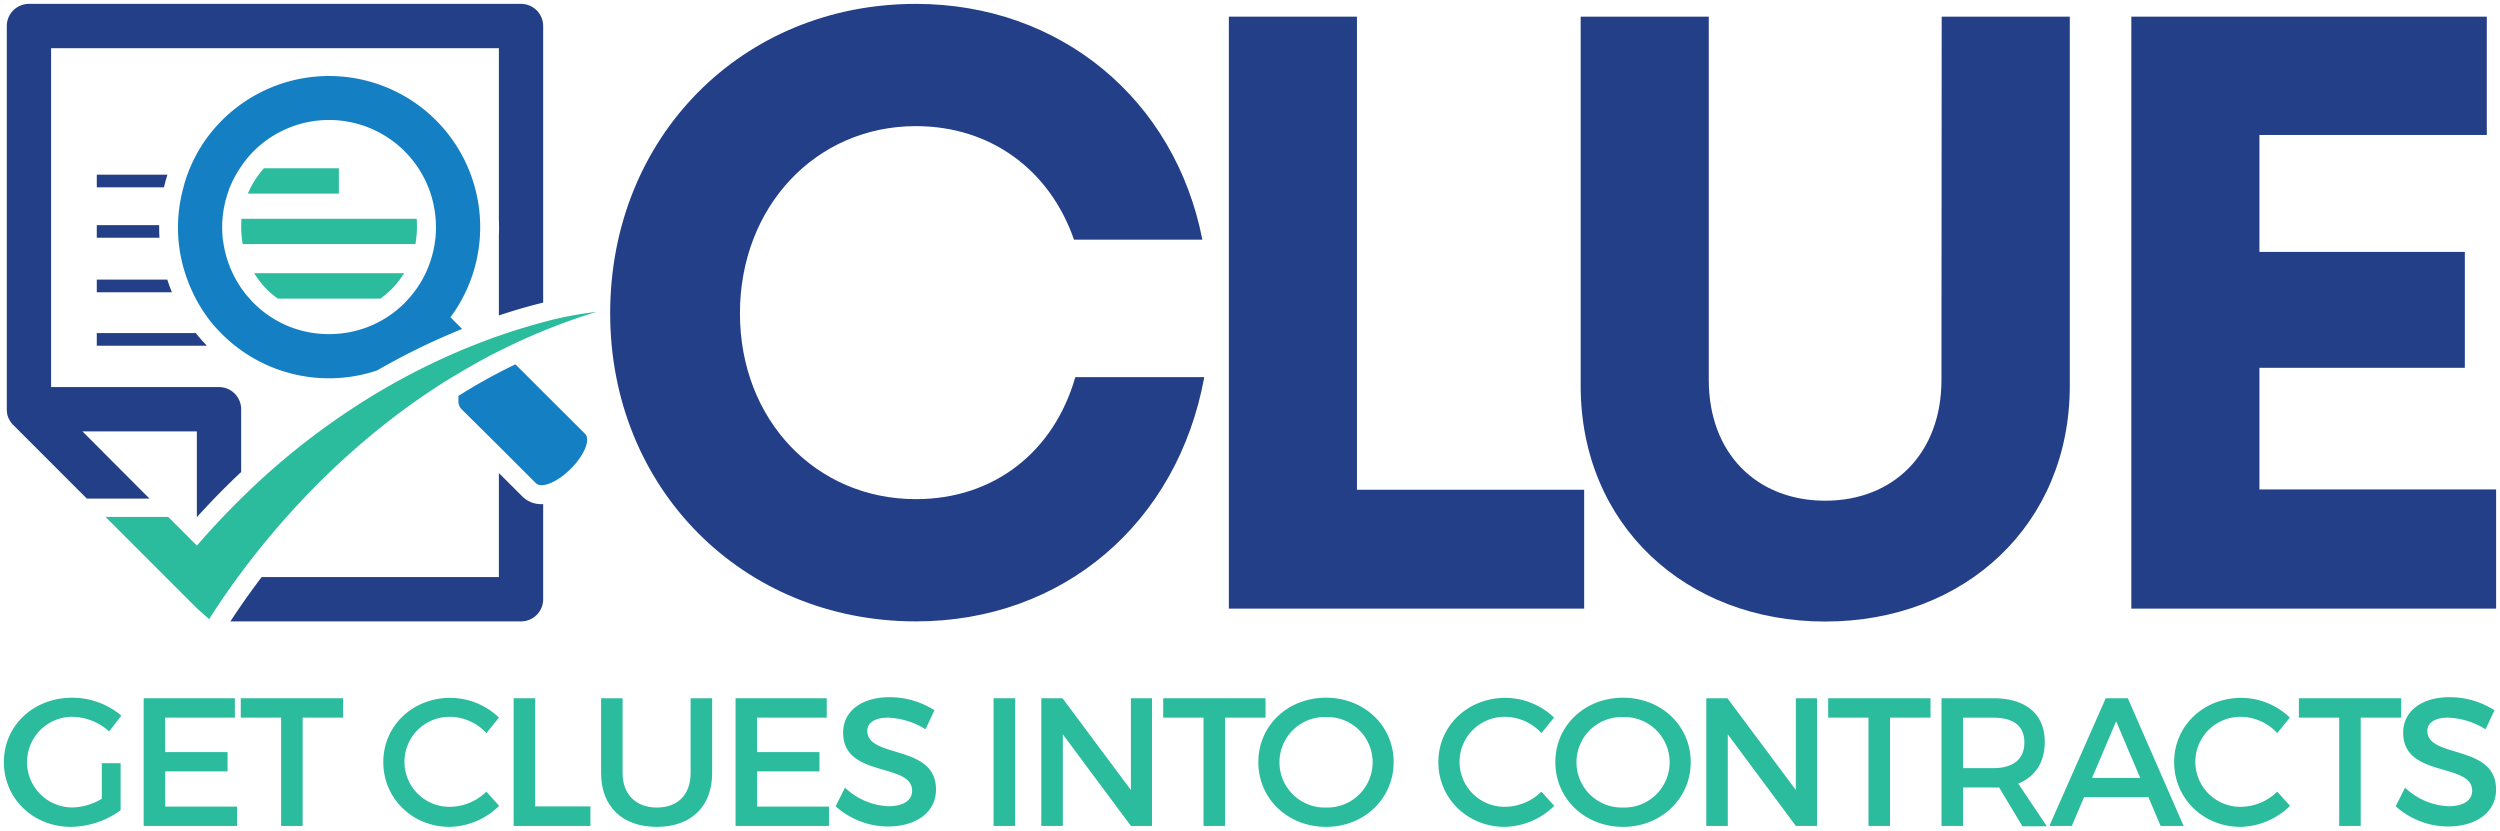 <svg xmlns="http://www.w3.org/2000/svg" id="Layer_1" data-name="Layer 1" viewBox="0 0 644 214"><defs><style>.cls-1{fill:#233f87;}.cls-2{fill:#147fc3;}.cls-3{fill:#2bbb9d;}</style></defs><path class="cls-1" d="M235.93,128.58c-25.81,0-45.32-20.44-45.32-47.87s19.51-48.22,45.32-48.22c19.23,0,34.49,11.25,40.73,29.25h33.07C302.66,25.56,273.05,1,235.94,1c-44.79,0-78.76,34.32-78.76,79.71,0,45,34,79.36,78.76,79.36h0c37.77,0,67.38-25.21,74.28-62.92H277C271.47,116.46,256,128.58,235.93,128.58Z"></path><polygon class="cls-1" points="349.55 4.29 316.55 4.29 316.55 156.78 408.08 156.78 408.08 126.16 349.55 126.16 349.55 4.29"></polygon><path class="cls-1" d="M500.12,97.86c0,19-12.41,31.12-29.94,31.12s-30-12.07-30-31.12V4.29h-33v95.1c0,35.75,27,60.72,63,60.72s63-25,63-60.72V4.29h-33Z"></path><polygon class="cls-1" points="582.03 126.08 582.03 94.75 634.94 94.75 634.94 64.89 582.03 64.89 582.03 34.77 640.6 34.77 640.6 4.29 549.03 4.29 549.03 156.78 643 156.78 643 126.08 582.03 126.08"></polygon><path class="cls-1" d="M134.59,127.93l-6.08-6.07v26.8H67.4c-2.19,2.89-4.12,5.58-5.77,8l-1.14,1.68-1.14,1.73h74.87a5.7,5.7,0,0,0,5.7-5.7v-24.5l-.37,0A6.9,6.9,0,0,1,134.59,127.93Z"></path><path class="cls-1" d="M134.22,1H7.45a5.7,5.7,0,0,0-5.7,5.7v98.71s0,.08,0,.12a6.78,6.78,0,0,0,.1,1s0,.09,0,.13a5.69,5.69,0,0,0,.25.83c0,.1.09.2.14.3a4.77,4.77,0,0,0,.34.63c.05.08.1.17.16.25a5.05,5.05,0,0,0,.63.77l19,19H38.51L21.23,111.12H50.71v22.1q5.67-6.25,11.41-11.63V105.41a5.71,5.71,0,0,0-5.71-5.7H13.16V12.41H128.51V56.66c.06,1.31.06,2.61,0,3.92V81.26c4.25-1.42,8.1-2.5,11.41-3.31V6.7A5.7,5.7,0,0,0,134.22,1Z"></path><path class="cls-1" d="M43.13,45H24.93v3.26h17.3C42.49,47.14,42.79,46.06,43.13,45Z"></path><path class="cls-1" d="M24.93,61.24H41.07C41,60.15,41,59.06,41,58H24.93Z"></path><path class="cls-1" d="M24.93,75.29H44.29c-.44-1.08-.85-2.16-1.2-3.26H24.93Z"></path><path class="cls-1" d="M24.93,89.06H53.3c-.83-.86-1.65-1.75-2.43-2.69-.15-.18-.28-.39-.43-.57H24.93Z"></path><path class="cls-2" d="M112.33,31A39,39,0,0,0,55.49,32.8,38.28,38.28,0,0,0,48.26,45c-.39,1.07-.74,2.16-1,3.26A39.15,39.15,0,0,0,45.85,58c0,1.08,0,2.17.08,3.26A39.06,39.06,0,0,0,48.25,72c.4,1.1.86,2.19,1.36,3.26a38.27,38.27,0,0,0,5,8c.74.89,1.52,1.73,2.32,2.54.21.21.42.43.63.63a38.79,38.79,0,0,0,3,2.63c.72.57,1.46,1.11,2.21,1.63a39.06,39.06,0,0,0,34.36,4.74c3-1.73,5.92-3.3,8.78-4.74,1.12-.57,2.23-1.11,3.32-1.63,2.49-1.19,4.91-2.27,7.26-3.26l.16-.07,2.39-1-3-3A39,39,0,0,0,112.33,31Zm-.15,30.27c-.05.54-.15,1.08-.23,1.63a27.52,27.52,0,0,1-2.34,7.53c-.26.55-.54,1.09-.84,1.63a28.29,28.29,0,0,1-2.16,3.26c-.43.56-.89,1.1-1.36,1.63-.33.36-.64.74-1,1.09a27.57,27.57,0,0,1-9.43,6.16,27.9,27.9,0,0,1-6.39,1.63,28.26,28.26,0,0,1-7.35,0,27.82,27.82,0,0,1-6.38-1.63A27.48,27.48,0,0,1,65.28,78c-.35-.35-.66-.73-1-1.09-.48-.53-.94-1.07-1.37-1.63A28.2,28.2,0,0,1,60.77,72c-.3-.54-.58-1.08-.84-1.63a27.41,27.41,0,0,1-2.34-7.53c-.09-.55-.18-1.09-.24-1.63A29.68,29.68,0,0,1,57.24,58c0-.55,0-1.09.08-1.63a27.72,27.72,0,0,1,1.31-6.48c.18-.55.36-1.1.57-1.63A27.25,27.25,0,0,1,60.79,45c.31-.55.62-1.1,1-1.63A27,27,0,0,1,65.28,39a27.52,27.52,0,0,1,46.93,17.31c.05.54.07,1.08.08,1.63A27.39,27.39,0,0,1,112.18,61.24Z"></path><path class="cls-2" d="M128.51,114.94l9.54,9.54a2.28,2.28,0,0,0,1.87.48c1.91-.19,4.62-1.71,7.1-4.19,3.5-3.5,5.16-7.52,3.71-9L139.92,101l-7.15-7.15c-1.44.7-2.86,1.4-4.26,2.13-3.61,1.89-7.08,3.89-10.42,6l0,1.5a2.77,2.77,0,0,0,.82,1.94Z"></path><path class="cls-3" d="M87.29,48.24V43.35H68c-.47.52-.92,1.07-1.34,1.63a22.57,22.57,0,0,0-2.05,3.26c-.27.53-.53,1.07-.76,1.63H87.29Z"></path><path class="cls-3" d="M62.52,62.87H107c.11-.54.17-1.09.24-1.63A22.3,22.3,0,0,0,107.4,58c0-.55,0-1.09-.08-1.63H62.21c-.05.53-.06,1.08-.08,1.63,0,.18,0,.36,0,.54a24.52,24.52,0,0,0,.17,2.72C62.35,61.78,62.42,62.33,62.52,62.87Z"></path><path class="cls-3" d="M68.74,74.55c.26.26.54.49.81.74a23.72,23.72,0,0,0,2,1.63H98a22.36,22.36,0,0,0,2-1.63c.27-.25.55-.48.81-.74A23.28,23.28,0,0,0,103,72c.39-.53.76-1.08,1.11-1.63H65.48A19.51,19.51,0,0,0,66.59,72,21.23,21.23,0,0,0,68.74,74.55Z"></path><path class="cls-3" d="M128.51,86.51l-.58.19c-1.62.57-3.31,1.2-5,1.87-3.56,1.38-7.33,3-11.27,4.87s-8,4-12.16,6.39A185,185,0,0,0,62.12,128.4c-3.82,3.76-7.63,7.78-11.39,12.15l0,0-3.48-3.48-3.9-3.9H27.19l18.65,18.65,4.89,4.89,3.15,2.77c2-3.16,4.76-7.28,8.24-11.95,10.12-13.61,26.54-32.16,49.45-47.27,1.38-.91,2.8-1.81,4.23-2.69,3.29-2,6.71-4,10.26-5.87.8-.43,1.63-.83,2.45-1.24q2.48-1.24,5-2.43,3.13-1.44,6.37-2.77c4.44-1.81,9-3.48,13.8-4.93a93.53,93.53,0,0,0-13.8,2.67C136.59,83.91,132.75,85,128.51,86.51Z"></path><path class="cls-3" d="M18.62,184.66a14.32,14.32,0,0,1,9.49,3.76l3.15-4.08a19.72,19.72,0,0,0-12.64-4.61c-10,0-17.62,7.19-17.62,16.59S8.56,213,18.29,213a22.27,22.27,0,0,0,12.78-4.28V196.6H26.23v9.16A15.29,15.29,0,0,1,18.67,208a11.68,11.68,0,1,1-.05-23.36Z"></path><polygon class="cls-3" points="42.55 198.71 58.62 198.71 58.62 193.74 42.55 193.74 42.55 184.86 60.5 184.86 60.5 179.87 37.01 179.87 37.01 212.76 61.07 212.76 61.07 207.78 42.55 207.78 42.55 198.71"></polygon><polygon class="cls-3" points="62.02 184.86 72.41 184.86 72.41 212.76 77.96 212.76 77.96 184.86 88.38 184.86 88.38 179.87 62.02 179.87 62.02 184.86"></polygon><path class="cls-3" d="M116.12,207.83a11.59,11.59,0,1,1,0-23.17,12.87,12.87,0,0,1,9.17,4.19l3.24-4a18.17,18.17,0,0,0-12.5-5.08c-9.73,0-17.29,7.19-17.29,16.54S106.21,213,115.84,213a18.7,18.7,0,0,0,12.74-5.41l-3.29-3.66A13.62,13.62,0,0,1,116.12,207.83Z"></path><polygon class="cls-3" points="137.85 179.87 132.31 179.87 132.31 212.76 152.09 212.76 152.09 207.73 137.85 207.73 137.85 179.87"></polygon><path class="cls-3" d="M177.9,199.14c0,5.59-3.33,8.88-8.69,8.88s-8.83-3.34-8.83-8.88V179.87h-5.54v19.27c0,8.59,5.44,13.86,14.33,13.86s14.28-5.27,14.28-13.86V179.87H177.9Z"></path><polygon class="cls-3" points="195.02 198.71 211.09 198.71 211.09 193.74 195.02 193.74 195.02 184.86 212.97 184.86 212.97 179.87 189.48 179.87 189.48 212.76 213.54 212.76 213.54 207.78 195.02 207.78 195.02 198.71"></polygon><path class="cls-3" d="M223.42,188.28c0-2.2,2.11-3.42,5.35-3.42a19.72,19.72,0,0,1,9.64,3l2.3-4.89a21.43,21.43,0,0,0-11.52-3.38c-7.14,0-12,3.52-12,9.16,0,11.7,17.77,7.61,17.77,14.94,0,2.54-2.31,4-6.16,4a17.33,17.33,0,0,1-11.13-4.79l-2.41,4.79a20.2,20.2,0,0,0,13.45,5.21c7.23,0,12.4-3.61,12.4-9.48C241.18,191.62,223.42,195.47,223.42,188.28Z"></path><rect class="cls-3" x="255.94" y="179.87" width="5.55" height="32.89"></rect><polygon class="cls-3" points="291.32 203.51 273.7 179.87 268.24 179.87 268.24 212.76 273.79 212.76 273.79 189.17 291.32 212.76 296.76 212.76 296.76 179.87 291.32 179.87 291.32 203.51"></polygon><polygon class="cls-3" points="326 179.87 299.64 179.87 299.64 184.86 310.03 184.86 310.03 212.76 315.57 212.76 315.57 184.86 326 184.86 326 179.87"></polygon><path class="cls-3" d="M341.59,179.73c-9.83,0-17.44,7.14-17.44,16.59S331.76,213,341.59,213,359,205.71,359,196.32,351.41,179.73,341.59,179.73Zm0,28.29a11.66,11.66,0,1,1,0-23.31,11.66,11.66,0,1,1,0,23.31Z"></path><path class="cls-3" d="M387.91,207.83a11.59,11.59,0,1,1,0-23.17,12.88,12.88,0,0,1,9.17,4.19l3.24-4a18.17,18.17,0,0,0-12.5-5.08c-9.73,0-17.3,7.19-17.3,16.54S378,213,387.63,213a18.7,18.7,0,0,0,12.74-5.41l-3.29-3.66A13.62,13.62,0,0,1,387.91,207.83Z"></path><path class="cls-3" d="M418.1,179.73c-9.82,0-17.44,7.14-17.44,16.59S408.28,213,418.1,213s17.43-7.29,17.43-16.68S427.92,179.73,418.1,179.73Zm0,28.29a11.66,11.66,0,1,1,0-23.31,11.66,11.66,0,1,1,0,23.31Z"></path><polygon class="cls-3" points="462.61 203.51 444.99 179.87 439.54 179.87 439.54 212.76 445.08 212.76 445.08 189.17 462.61 212.76 468.06 212.76 468.06 179.87 462.61 179.87 462.61 203.51"></polygon><polygon class="cls-3" points="470.94 184.86 481.32 184.86 481.32 212.76 486.87 212.76 486.87 184.86 497.3 184.86 497.3 179.87 470.94 179.87 470.94 184.86"></polygon><path class="cls-3" d="M526.73,191.1c0-7.14-4.84-11.23-13.25-11.23H500.13v32.89h5.55v-9.91h7.8a14.64,14.64,0,0,0,1.5,0l6,10h6.29l-7.38-11C524.29,200.07,526.73,196.37,526.73,191.1Zm-13.25,6.77h-7.8v-13h7.8c5.08,0,8,2.06,8,6.39S518.56,197.87,513.48,197.87Z"></path><path class="cls-3" d="M542.44,179.87l-14.52,32.89h5.78l3.15-7.42h16.58l3.15,7.42h5.92l-14.37-32.89Zm-3.53,20.53,6.21-14.61,6.2,14.61Z"></path><path class="cls-3" d="M577.45,207.83a11.59,11.59,0,1,1,0-23.17,12.88,12.88,0,0,1,9.17,4.19l3.24-4a18.17,18.17,0,0,0-12.5-5.08c-9.73,0-17.3,7.19-17.3,16.54S567.54,213,577.17,213a18.7,18.7,0,0,0,12.74-5.41l-3.29-3.66A13.62,13.62,0,0,1,577.45,207.83Z"></path><polygon class="cls-3" points="618.55 179.87 592.19 179.87 592.19 184.86 602.58 184.86 602.58 212.76 608.12 212.76 608.12 184.86 618.55 184.86 618.55 179.87"></polygon><path class="cls-3" d="M625.29,188.28c0-2.2,2.11-3.42,5.35-3.42a19.72,19.72,0,0,1,9.64,3l2.3-4.89a21.43,21.43,0,0,0-11.52-3.38c-7.14,0-12,3.52-12,9.16,0,11.7,17.77,7.61,17.77,14.94,0,2.54-2.31,4-6.16,4a17.33,17.33,0,0,1-11.13-4.79l-2.41,4.79a20.2,20.2,0,0,0,13.44,5.21c7.24,0,12.41-3.61,12.41-9.48C643.05,191.62,625.29,195.47,625.29,188.28Z"></path></svg>